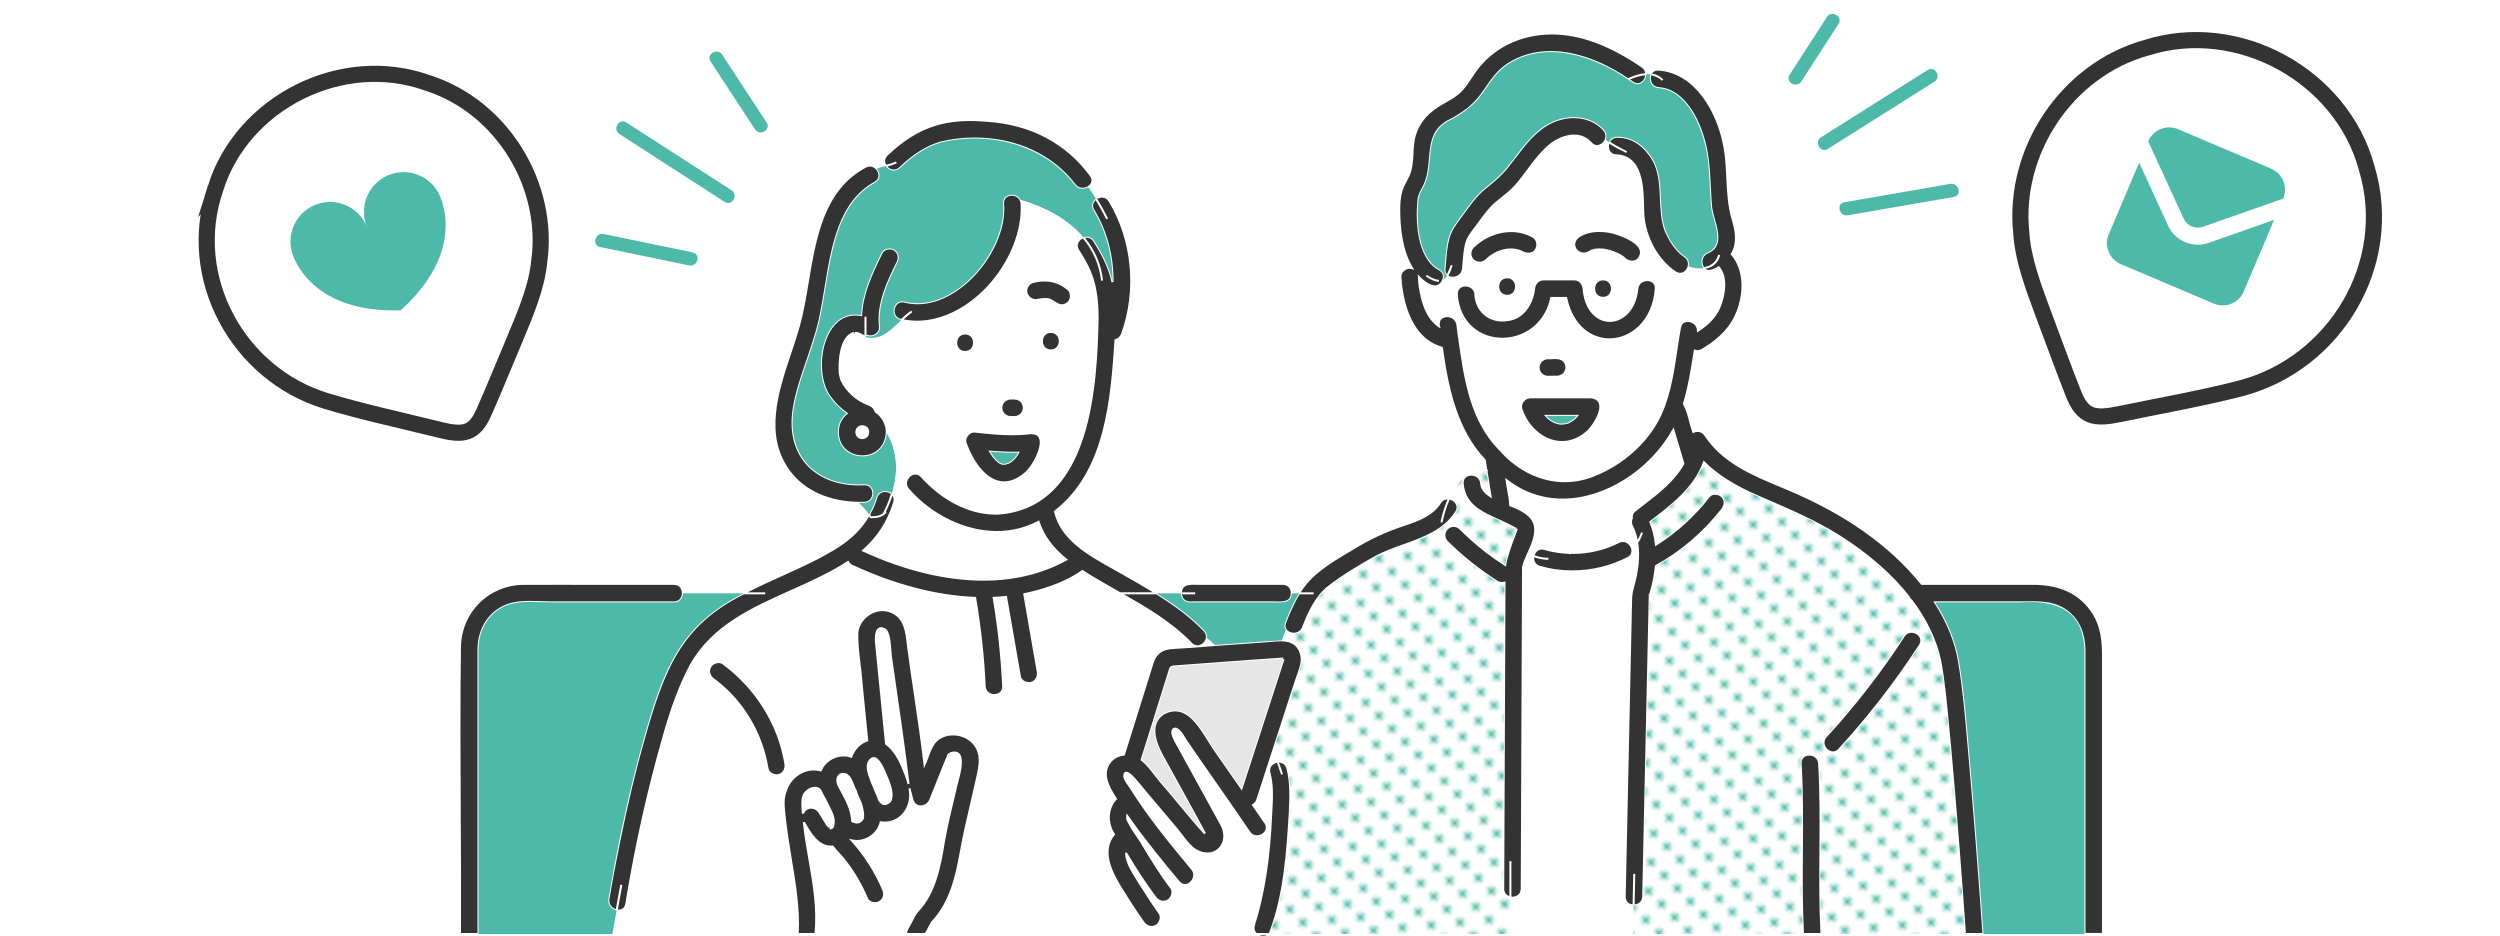 <?xml version="1.0" encoding="UTF-8"?><svg id="e" xmlns="http://www.w3.org/2000/svg" width="620" height="232.059" xmlns:xlink="http://www.w3.org/1999/xlink" viewBox="0 0 620 232.059"><defs><clipPath id="b"><rect width="620" height="232" fill="none"/></clipPath><pattern id="c" x="0" y="0" width="4.978" height="5.185" patternTransform="translate(1016.359 746.179) rotate(-135) scale(.918)" patternUnits="userSpaceOnUse" viewBox="0 0 4.978 5.185"><rect width="4.978" height="5.185" fill="none"/><rect x="0" y="-0" width="4.978" height="5.185" fill="#fff"/><circle cx="2.489" cy="2.592" r="1.058" fill="#4dbaa9"/></pattern><symbol id="a" viewBox="0 0 620 232.059"><g clip-path="url(#b)"><path d="M205.934,205.345c.008.005.018.01.027.015.092-.004.215-.007.315-.007.013-.005.028-.008.042-.012.031-.016.051-.027.073-.039.007-.007.01-.011.018-.019.052-.103.139-.268.193-.34.054-.17.099-.341.134-.516-.004-.437.065-.879-.005-1.318-.093-.509-.256-1.001-.449-1.479-.711-1.517-1.444-3.054-2.288-4.515-.091-.148-.144-.316-.215-.473-.003-.008-.008-.016-.01-.023-.022-.051-.045-.103-.066-.154-.871-2.184-4.11-.692-4.516,1.121-.05.213-.13.421-.161.639-.089,1.173-.016,2.353.085,3.524.689-1.829,3.095-1.908,4.089-.328.677,1.056,1.263,2.17,1.985,3.196.175.215.37.413.572.601.111.024.182.101.178.127Z" fill="#fff"/><path d="M205.916,205.35c.005.001.011.003.017.004.003-.001.001-.006.002-.009-0,0-0-0-0-0-.01-.006-.089-.062-.152-.102.041.045.115.103.134.107Z" fill="#4dbaa9"/><path d="M205.714,205.204c.01 0.0.042.023.068.039-.009-.008-.017-.017-.026-.026-.015-.003-.027-.014-.043-.014Z" fill="#4dbaa9"/><path d="M214.02,202.816c-.004-.015-.065.162-.106.273.068-.104.122-.206.106-.273Z" fill="#4dbaa9"/><path d="M213.752,203.34c.038-.042.104-.113.101-.121-.008-.016-.053.048-.101.121Z" fill="#4dbaa9"/><path d="M213.289,203.784c-.002-.005-.043.012-.094.035.047-.017.094-.034.094-.035Z" fill="#4dbaa9"/><path d="M199.041,198.083c.005-.036.004-.033,0,0h0Z" fill="#4dbaa9"/><path d="M212.389,203.999c.017-.011-.087-.022-.192-.03.072.022.165.049.192.03Z" fill="#4dbaa9"/><path d="M212.798,203.955c.079-.002.131-.005.129-.011-.002-.008-.06-.001-.129.011Z" fill="#4dbaa9"/><path d="M397.793,61.924c-.222-.04-.143-.005-.039.012.037.006.076.01.11.002-.024-.004-.047-.01-.071-.014Z" fill="#4dbaa9"/><path d="M206.224,205.397c.001-.003.029-.018.046-.028-.025.011-.045.021-.046.028Z" fill="#4dbaa9"/><path d="M406.041,71.733c-.061.385-.022.173,0,0h0Z" fill="#4dbaa9"/><path d="M402.586,63.808c.005.009.009.011.014.019.005.004.011.007.016.011-.008-.011-.024-.02-.03-.031Z" fill="#4dbaa9"/><path d="M400.553,62.687c.031.019.064.036.099.053-.006-.009-.039-.026-.099-.053Z" fill="#4dbaa9"/><path d="M400.469,62.643c.011.009.02.012.031.021.025.01.035.016.054.024-.026-.016-.062-.026-.084-.045Z" fill="#4dbaa9"/><path d="M388.028,104.996c-.048.007-.141.018-.303.039.077.017.191-.007.303-.039Z" fill="#4dbaa9"/><path d="M402.669,63.875c-.017-.012-.035-.024-.052-.036.041.056.098.11.163.163.01-.014-.011-.057-.111-.127Z" fill="#4dbaa9"/><path d="M245.614,112.072c.235.379.451.705.718,1.074.382.5.839.981,1.318,1.394.179.111.332.222.524.32.042.002.385.143.477.166.253.001.458-.031.598-.021.272-.075.551-.131.815-.235.264-.155.505-.28.764-.459.391-.334.724-.665,1.053-1.068.241-.327.438-.625.617-.982-2.317.07-4.621-.053-6.919-.251.012.02.022.041.034.061Z" fill="#4dbaa9"/><path d="M391.057,103.136h-7.601c.306.343.619.656,1.007.92.287.188.57.374.875.536.059.03.118.057.177.085.382.153.791.229,1.181.354.457.062.92-.009,1.345-.039.308-.12.911-.137,1.16-.364-.331.143-.385.164-.161.063.435-.201.84-.457,1.227-.737-.555.38-.011-.004.104-.108.245-.222.461-.467.685-.709Z" fill="#4dbaa9"/><path d="M206.117,205.403c.001 0.0.001 0.0.002.001.013-.003.057-.017.113-.036-.069.016-.118.033-.115.036Z" fill="#4dbaa9"/><path d="M223.784,182.509c-.913-6.578-1.939-13.14-2.845-19.719-.196-1.418-.151-6.006-1.54-6.741-2.272-1.202-2.282,2.059-2.157,3.292.851,8.371,1.667,16.747,2.499,25.12,3.097,2.419,4.458,6.281,5.569,9.962-.643-3.933-.876-7.971-1.526-11.914Z" fill="#fff"/><path d="M318.353,163.318c-9.09.576-18.206,1.327-27.3,1.971-.866.099-.835.505-1.082,1.294-2.277,7.278-4.555,14.556-6.832,21.834,1.766,1.366,3.094,3.472,4.517,5.169,3.782,4.328,7.323,8.895,11.17,13.152-3.422-6.466-7.067-12.833-10.555-19.27-1.772-3.227-3.567-8.062.383-10.562,6.411-3.276,9.839,5.258,12.825,9.39,2.133,3.073,4.281,6.134,6.42,9.203,3.469-10.68,6.938-21.362,10.407-32.042-.014.037-.182-.141.047-.14Z" fill="#e6e6e6"/><path d="M216.072,188.226c-1.858,1.484-.302,4.402.264,6.091.325.461.427,1.026.643,1.538.394.87.843,1.728,1.083,2.657.7.808,1.048,1.172,2.046.706.588-.272.831-.664.944-1.316.342-1.969-.754-4.253-1.491-6.03-.399-.962-1.979-4.848-3.49-3.646Z" fill="#fff"/><path d="M376.152,131.186c.001-.122-.066-.121,0,0h0Z" fill="#4dbaa9"/><path d="M225.308,229.821c.822-1.305,1.325-2.883,2.375-4.013,4.281-4.571,5.408-11.027,6.386-16.994.846-4.843,2.062-9.564,3.193-14.343.392-1.656,2.789-8.964-1.419-7.697-.249.075-.519.302-.624.39-1.567,3.7-2.995,7.468-4.511,11.191-.794,1.984-3.781,2.362-4.427,0-.273-.999-.535-1.964-.761-2.933,1.099,4.57-2.199,9.239-7.111,8.509-.673,3.105-4.077,5.232-7.169,4.486,3.227,3.584,5.872,7.687,7.753,12.129.503,1.188.331,2.396-.824,3.141-.95.612-2.671.287-3.141-.824-1.372-3.246-3.14-6.323-5.28-9.125-.977-1.349-2.255-2.474-3.249-3.796-3.633.292-5.574-3.302-7.147-6.013.941,9.2,3.887,18.42,2.862,27.704h22.519c-.055-.661.252-1.259.575-1.812Z" fill="#fff"/><path d="M516.949,161.591c-.147-10.199-6.828-12.85-15.934-12.202-7.033-0-14.066-0-21.099-0,2.893,4.485,5.036,9.378,5.914,14.562,1.369,8.087,1.955,16.343,2.68,24.506,1.278,14.379,2.379,28.776,3.392,43.177h25.047v-70.042Z" fill="#4dbaa9"/><path d="M404.694,135.816c.344.923.137,2.001-1.004,2.587-6.65,3.419-14.667,4.259-21.862,2.168-1.363-.396-1.783-1.623-1.544-2.7-.442-.167-.879-.362-1.312-.577-.469,1.064-.915,2.065-1.167,2.923-.16.546-.099.291-.094,1.026-.057,12.854-.106,25.707-.158,38.561-.054,13.535-.1,27.07-.167,40.606-.008,1.699-1.526,2.416-2.814,2.163v9.059h30.396l.155-7.075c-1.131-.02-2.232-.755-2.201-2.213.085-3.951.171-7.902.256-11.852.444-20.593.889-41.186,1.333-61.779.024-1.116.163-1.997.477-3.087.997-3.464,1.63-7.432,1.021-11.102-.383.522-.83.936-1.315,1.291Z" fill="#fff"/><path d="M414.36,119.162c1.215-1.27,2.29-2.671,3.116-4.186-.83-2.789-1.661-5.578-2.491-8.367-7.86,14.133-27.247,23.44-41.355,12.487.259,2.069.826,4.14.895,6.219,6.723,2.514,7.624,5.329,4.446,11.979.434.215.87.41,1.312.577.258-1.165,1.288-2.156,2.765-1.727,5.995,1.742,12.759,1.156,18.324-1.705,1.486-.764,2.872.174,3.321,1.377.485-.355.932-.769,1.315-1.291-.23-1.389-.623-2.738-1.263-3.997-.368-.725-.326-1.421-.056-2.002-.07-.674.11-1.367.645-1.787,3.087-2.42,6.305-4.733,9.025-7.578Z" fill="#fff"/><path d="M362.107,131.092c2.03,2.025,4.18,3.927,6.441,5.69,1.53,1.173,3.116,2.277,4.741,3.314.508-2.922,1.791-6.006,2.833-8.782-4.979-3.241-12.806-4.113-13.378-11.39-.224-2.952,4.369-2.928,4.591 0.0.104,1.379,1.1,2.391,2.314,3.165-.341-2.114-.682-4.228-1.023-6.342-4.252-.648-7.34,2.688-9.257,6.885,1.473.211,2.771,1.737,1.742,3.354-4.411,6.928-13.55,7.52-20.22,11.252-3.856,2.157-7.867,4.55-11.363,7.26-3.16,2.45-4.981,6.494-6.387,10.118-.781,2.013-3.393,1.888-4.285.581-.343.87-.653,1.741-.946,2.612,1.988.058,3.786.66,4.646,3.074.821,2.305-.464,4.769-1.172,6.948-1.835,5.649-3.67,11.298-5.505,16.948.253,1.042.593,2.057.968,3.121,1.007-.12,2.065.343,2.409,1.603.959,3.512.782,7.359.612,10.958-.616,10.12-1.293,20.682-4.995,30.173h59.696v-9.059c-.954-.188-1.784-.905-1.777-2.163.113-25.305.201-50.61.311-75.914-.603.173-1.271.123-1.796-.21-4.49-2.852-8.681-6.192-12.448-9.947-2.044-2.207,1.027-5.316,3.247-3.247Z" fill="url(#c)"/><path d="M299.288,158.213c-.263,1.637-2.373,2.927-3.865,1.38-5.07-5.255-11.345-8.88-17.637-12.451h-4.422,4.422c-3.157-1.796-6.288-3.554-9.361-5.509-4.311,3.056-9.47,4.669-14.402,5.739,1.11,6.385,2.22,12.77,3.331,19.155.213,1.226-.312,2.469-1.603,2.824-1.113.306-2.611-.381-2.824-1.603-1.142-6.568-2.284-13.136-3.426-19.705-1.018.105-2.04.181-3.065.226,1.215,7.248,2.016,14.56,2.346,21.902.133,2.959-4.459,2.943-4.591,0-.317-7.343-1.138-14.645-2.362-21.889-10.515-.394-21.124-3.58-30.519-7.973-.502-.235-.828-.565-1.009-.938-12.908,8.486-30.883,11.1-38.974,25.552-3.838,7.117-6.09,15.145-8.189,22.911-3.229,11.944-5.82,24.121-7.815,36.334-.225,1.379-1.335,1.818-2.392,1.6l-1.066,5.864h45.956c.393-5.913-.743-12.78-1.749-18.811-.525-3.278-1.069-6.56-1.431-9.861-.219-2.221-.685-4.883.31-6.982,1.09-3.575,4.91-5.934,8.59-4.911,1.16-2.899,4.654-4.441,7.567-3.389.663-1.835,2.096-3.443,3.959-4.038-.464-4.663-.928-9.326-1.392-13.989-.261-4.301-1.219-8.636-1.052-12.925.643-4.197,5.503-6.932,9.312-4.507,2.929,1.865,2.94,5.696,3.35,8.767,1.252,9.422,2.917,19.131,3.99,28.659.875-1.887,1.292-4.069,2.645-5.688,2.798-2.997,8.283-2.161,10.236,1.39,1.473,2.601.596,5.573-0,8.292-1.287,5.861-2.812,11.62-3.86,17.536-1.125,6.295-2.592,12.771-7.153,17.532-.53.976-1.064,1.95-1.595,2.926h57.912l-.09-1.807.09,1.807h24.058c-.53-.498-.816-1.242-.557-2.158,2.796-8.895,3.886-18.181,4.289-27.463.174-3.356.476-7.009-.42-10.29-.435-1.594.75-2.672,2.018-2.824-.375-1.064-.715-2.079-.968-3.121-1.362,4.193-2.724,8.385-4.085,12.578-.204.626-.587,1.043-1.044,1.295,1.009,1.466,2.03,2.923,3.023,4.399,1.656,2.46-2.323,4.756-3.965,2.317-5.127-7.621-10.508-15.066-15.671-22.663-.364-.536-1.841-3.437-2.94-2.952-1.283.567.43,3.293.845,4.051,3.561,6.542,7.214,13.037,10.768,19.581,2.647,4.766-1.562,9.26-6.346,6.396-1.841-1.203-3.139-3.365-4.532-5.039-3.111-3.741-6.313-7.406-9.399-11.167-.456-.557-3.487-4.491-3.714-2.257-.096.945,1.089,2.239,1.557,3.012,4.461,7.151,9.846,13.677,15.22,20.152,1.89,2.249-1.343,5.512-3.246,3.246-4.441-5.308-8.811-10.695-12.791-16.361-.033.212-.028.48-.006.715.025.053.079.275.135.392.885,1.836,2.107,3.493,3.234,5.185,2.367,3.934,4.72,7.876,7.521,11.532.726,1.013.17,2.56-.824,3.141-1.141.667-2.419.183-3.141-.824-2.619-3.52-5.015-7.205-7.237-10.984.119,2.658,1.974,5.161,3.339,7.415,1.584,2.551,3.208,5.063,4.955,7.507.725,1.014.172,2.559-.824,3.141-1.14.667-2.421.184-3.141-.824-3.362-5.494-12.523-15.612-7.31-21.851-1.78-2.65-1.796-6.418.486-8.769-1.771-2.772-3.932-6.416-1.247-9.429.867-.96,2.022-1.443,3.225-1.567,2.221-7.098,4.442-14.196,6.663-21.294.356-1.139.624-2.359,1.372-3.305,1.255-1.587,2.904-1.795,4.768-1.885,3.249-.157,6.499-.469,9.744-.704-.608-.622-1.271-1.203-1.987-1.747ZM193.167,192.2c-1.104.303-2.624-.379-2.824-1.603-1.43-8.746-6.181-16.854-13.37-22.107-1.004-.734-1.504-1.978-.824-3.141.581-.993,2.139-1.556,3.141-.824,8.126,5.938,13.849,14.877,15.48,24.851.201,1.228-.303,2.466-1.603,2.824Z" fill="#fff"/><path d="M318.716,154.395c.961-2.475,2.04-4.974,3.449-7.253h-1.805c-.081,2.828-3.019,2.194-5.073,2.246h-20.215c-1.458,0-2.193-1.115-2.214-2.246h-6.035c4.259,2.647,8.331,5.561,11.847,9.205.563.583.718,1.249.618,1.866.716.544,1.379,1.125,1.987,1.747,5.552-.346,11.081-.906,16.637-1.152.293-.871.603-1.741.946-2.612-.318-.466-.423-1.078-.142-1.802Z" fill="#4dbaa9"/><path d="M426.237,66.277c-1.103.703-2.91,1.535-3.757.237-1.184.157-2.481-.012-3.703-.446-.344,1.365-1.78,2.449-3.286,1.458-4.695-3.092-7.601-8.974-7.956-14.468-.202-5.088.403-14.093-6.559-14.54-1.947.08-2.598-1.875-1.983-3.26-.266-.177-.532-.365-.799-.559-.599,1.366-2.379,2.204-3.637.777-2.722-3.086-7.214-1.874-10.04.405-3.498,2.82-5.705,6.889-8.66,10.213-1.498,1.685-3.277,2.857-4.956,4.32-1.723,1.501-3.033,3.394-4.37,5.228-1.147,1.572-2.439,2.939-2.94,4.861-.525,2.015-.549,4.123-.768,6.183-.226,2.13-2.738,2.707-3.953,1.719-.273.413-.573.727-.911.935-1.324,3.223-4.374,1.157-6.075-.647.043.791.097,1.514.196,2.312.268,1.894.695,3.754,1.426,5.53.409.923.897,1.819,1.503,2.627.437.539.869.991,1.413,1.442.192.14.301.224.462.32-.778-3.127,4.109-3.456,4.548-.342.125.997.255,1.997.387,2.997.107.32.154.655.133.973,1.388,9.471,2.878,19.561,9.811,26.754.211.153.389.337.529.547,6.014,6.734,14.991,9.53,23.44,5.871,6.203-2.514,11.946-7.314,15.203-13.192,3.834-6.92,4.311-15.637,5.696-23.282.498-2.748,4.472-1.79,4.464.763,2.232-1.411,4.318-3.36,5.335-5.824,1.171-2.865,2.033-7.314-.195-9.911ZM391.549,58.626c4.633-2.708,10.954-1.091,14.766,2.364,2.118,2.473-1.255,5.421-3.535,3.012-.013.018-.087-.025-.179-.174-.612-.435-1.252-.796-1.948-1.087.011.017-.057-.005-.153-.077-.849-.332-1.734-.574-2.633-.725-.032.007-.077.004-.112-.003-.665-.114-1.605-.088-2.155-.009-.364.072-.642.156-1.01.261-2.766,2.22-5.937-1.398-3.041-3.563ZM397.556,73.874c-2.959,0-2.954-4.591,0-4.591,2.959,0,2.954,4.591,0,4.591ZM365.326,61.253c3.895-3.773,9.908-5.282,14.814-2.572,1.123.62,1.393,2.063.824,3.141-.764,1.419-2.563,1.309-3.743.521-.501-.201-1.026-.337-1.557-.431-.672-.053-1.329-.079-2.002.01-.718.123-1.402.315-2.083.576-.782.327-1.473.781-2.168,1.255q-.001 0-.001.001c-.291.235-.569.485-.837.746-.922.893-2.318.852-3.246,0-.904-.83-.864-2.41,0-3.247ZM373.77,73.364c-2.959,0-2.954-4.591,0-4.591,2.959,0,2.954,4.591,0,4.591ZM396.851,101.451c-3.023,11.125-16.028,10.56-19.549-0-.132-.347-.13-.709-.049-1.057.002-.012.007-.023.009-.035.026-.103.054-.204.095-.303.144-.37.386-.699.693-.951.047-.04.093-.079.142-.115.044-.031.089-.059.135-.088.353-.241.769-.337,1.189-.356h15.121c1.517,0,2.577,1.465,2.214,2.906ZM381.57,91.148c-.012-.316.054-.611.198-.884.092-.285.251-.531.475-.739.208-.224.454-.382.739-.475.274-.144.568-.21.884-.198,1.318.069,2.89-.404,3.933.637.285.286.481.624.591,1.013l.082.61c.012.316-.054.611-.198.884-.093.285-.251.531-.475.739-.208.224-.454.382-.739.475-.274.144-.568.21-.884.198-1.318-.069-2.89.404-3.933-.637-.285-.286-.481-.624-.59-1.013-.027-.203-.055-.407-.082-.61ZM399.396,84.152c-6.065.041-9.944-4.789-10.983-10.264h-3.703c-2.85,13.672-22.42,13.616-23.432-.885-.022-3.233,4.911-2.761,4.623.409.422,4.037,3.789,6.574,7.79,5.996,3.991-.347,6.306-4.017,6.76-7.716.058-1.274.957-2.398,2.306-2.395h7.683c1.627-.03,2.427,1.581,2.348,2.991,1.423,10.291,12.208,9.378,13.259-.601.22-2.944,4.848-2.989,4.594-.028-.533,6.184-4.436,12.449-11.244,12.494Z" fill="#fff"/><path d="M358.87,68.405c-.446-.363-.722-.931-.639-1.719.262-2.465.311-4.992.932-7.404.652-2.533,2.235-4.355,3.74-6.422,1.558-2.141,3.117-4.358,5.176-6.054,2.059-1.696,3.964-3.195,5.657-5.293,3.32-4.114,6.174-8.926,11.151-11.254,4.211-1.969,9.696-1.678,12.916,1.971.696.79.724,1.71.391,2.469.266.195.532.382.799.559.32-.721.976-1.29,1.983-1.331,3.263-.134,6.08,1.652,7.992,4.193,4.446,5.595,1.801,12.974,4.133,19.164.993,2.28,2.586,4.881,4.707,6.278.963.634,1.19,1.628.968,2.507,1.222.433,2.519.602,3.703.446-.849-1.104-.722-3.185,1.006-3.899,4.694-1.94,1.194-7.849.872-11.299-.43-4.618-.295-9.359-1.168-13.926-1.127-5.899-4.745-15.027-11.849-15.531-1.902-.135-2.569-2.107-2.006-3.425-.351-.041-.707-.053-1.065-.036.014,1.637-1.625,3.249-3.344,2.078-.39-.265-.783-.527-1.18-.787-.118.056-.236.112-.349.168.113-.056.231-.112.349-.168-8.535-5.819-20.414-9.847-29.824-3.714-2.836,1.851-4.418,4.597-6.345,7.282-2.049,2.856-4.457,4.605-7.488,6.308-7.463,3.342-4.114,10.365-6.808,16.291-.516,1.062-1.152,2.025-1.434,3.186-.681,5.363-.289,14.851,5.093,17.766,1.109.582,1.326,1.625,1.017,2.533.338-.208.638-.522.911-.935Z" fill="#4dbaa9"/><path d="M219.916,107.373c-.557,8.307-12.827,7.426-12.082-.903.099-1.559.934-2.987,2.105-3.943-1.538-1.079-2.903-2.397-4.034-3.965-4.739-6.048-2.182-22.154,7.656-20.423.254-5.428,2.7-10.594,5.068-15.415.549-1.117,2.13-1.415,3.141-.824,1.124.657,1.37,2.029.824,3.141-2.469,5.026-5.007,10.347-4.356,16.093.151,1.54-1.76,2.727-3.095,2.144-.165.035-.332.047-.499.048v.3c3.905.976,6.316-1.783,8.948-4.275-3.171-.421-2.262-5.362.841-4.521,12.241,3.016,25.341-12.719,24.331-24.334-.162-2.615,3.408-2.896,4.361-.895,5.9,1.697,11.65,4.694,15.519,9.25.931-.334,2.048-.151,2.724.917,1.996,3.163,3.772,6.492,4.543,10.185.052-6.235-1.501-12.504-4.724-17.79-.711-1.167-.247-2.279.606-2.899-.613-.983-1.254-1.924-1.928-2.838-.995.584-2.443.582-3.332-.583-7.637-10.067-21.456-13.424-33.387-10.456-3.83,1.179-7.08,3.517-9.94,6.271-1.231,1.185-2.83.599-3.554-.501-.732.202-1.493.413-2.232.677.907.99,1.064,2.667-.456,3.476-12.496,6.975-10.819,26.227-14.888,38.397-1.71,5.823-4.306,11.67-5.237,17.685-1.887,11.834,5.828,19.345,17.523,18.708,2.96-.091,2.948,4.501-0,4.592-.455.014-.91.017-1.366.011.901.911,1.827,1.797,2.531,2.905.724-1.295,1.336-2.689,1.805-4.228.579-1.9,2.771-1.968,3.882-.948,1.539-5.07,1.506-10.41-1.3-15.058Z" fill="#4dbaa9"/><path d="M268.644,58.851c-3.869-4.556-9.62-7.554-15.519-9.25,2.247,14.551-14.37,33.381-29.534,29.75-2.632,2.492-5.043,5.251-8.948,4.275v-.3c-.56.033-1.049-.278-1.516-.555-.277-.046-.54-.188-.826-.199-.19.005-.599.026-.53 0-3.345.876-3.76,7.196-3.491,10.044.064.444.23,1.118.367,1.565,1.322,2.887,3.913,5.13,6.894,6.182.811.29,1.424.925,1.615,1.708,1.728,1.184,2.872,3.18,2.76,5.304,2.807,4.648,2.839,9.988,1.3,15.058.539.495.827,1.243.545,2.169-1.485,4.871-4.061,8.756-7.697,11.944,15.502,7.15,34.746,10.818,50.357,2.236-3.08-2.494-5.621-5.47-6.862-9.39-10.964,5.854-24.488.971-32.258-7.972-1.985-2.183,1.254-5.437,3.246-3.246,4.92,5.411,11.66,9.475,19.182,9.199,22.403-1.833,24.026-31.036,24.484-48.364-.016-3.314-.26-6.648-1.247-9.829-.793-2.554-2.141-4.844-3.564-7.092-.906-1.431.002-2.791,1.241-3.235ZM248.523,100.251c.092-.285.251-.531.475-.739.208-.224.454-.382.739-.475.274-.144.568-.21.884-.198.728.011,1.503-.095,2.151.313.155.12.31.239.465.359.285.286.481.624.59,1.013.027.204.055.407.082.61.012.316-.054.611-.198.884-.093.285-.251.531-.475.739-.208.224-.454.382-.739.475-.274.144-.568.21-.885.198-.728-.011-1.503.095-2.151-.313-.155-.12-.31-.239-.465-.359-.285-.286-.481-.624-.59-1.013-.027-.203-.055-.407-.082-.61-.012-.316.054-.611.198-.884ZM239.351,82.703c2.959,0,2.954,4.591,0,4.591-2.959,0-2.954-4.591,0-4.591ZM258.108,110.256c-.899,4.872-4.971,10.158-10.435,9.226-4.267-.984-6.479-5.513-8.055-9.218-.011-.025-.021-.05-.031-.076-.28-.547-.281-1.184-.023-1.713.009-.022.022-.043.033-.065.042-.084.082-.168.134-.248.379-.634,1.037-1.122,1.742-1.134.249-.03.488-.007.718.052,4.169.468,8.395.847,12.582.442,1.867-.59,3.774.673,3.335,2.734ZM260.608,86.908c-2.959,0-2.954-4.591,0-4.591,2.959,0,2.954,4.591,0,4.591ZM265.296,74.562c-.577,1.061-2.117,1.475-3.141.824-.562-.389-1.146-.75-1.764-1.043-.208-.072-.419-.131-.635-.177-.46-.034-.92-.018-1.379.033-1.494.401-3.268.298-3.785-1.441-.356-1.153.422-2.548,1.603-2.824,2.861-.744,5.93-.42,8.278,1.487,1.059.657,1.473,2.057.824,3.141Z" fill="#fff"/><path d="M486.171,216.075c-1.145-14.755-2.272-29.516-3.885-44.229-.52-8.303-2.98-16.221-8.186-22.848-.361-.255-.616-.614-.764-1.019-4.762-6.031-10.971-11.086-17.174-14.984-6.343-3.985-13.123-6.81-19.974-9.765-5.034-2.171-9.797-4.788-13.609-8.567-2.264,6.416-8.053,10.784-13.303,14.785.748,1.8,1.193,3.69,1.395,5.617,5.053-3.171,9.422-7.142,13.153-11.949.765-.985,2.455-.792,3.247,0,.954.954.76,2.268,0,3.247-4.452,5.692-10.045,10.565-16.405,14.01-.255,2.541-.769,5.018-1.538,7.421-.548,24.845-1.075,49.701-1.614,74.551-.032,1.498-1.228,2.233-2.39,2.213l-.155,7.075h42.171c-.748-14.095.254-28.188-.585-42.284-.176-2.956,4.416-2.936,4.591,0,.839,14.095-.162,28.188.585,42.284h35.581c-.367-5.187-.746-10.373-1.14-15.558ZM476.113,160.052c-5.934,9.149-12.634,17.796-20.012,25.826-2.004,2.181-5.243-1.074-3.247-3.247,7.12-7.749,13.567-16.068,19.294-24.896,1.604-2.473,5.577-.169,3.965,2.317Z" fill="url(#c)"/><path d="M150.896,222.947c2.272-13.305,5.043-26.548,8.706-39.543,4.642-16.409,8.568-28.208,24.839-36.262h-15.084c-.022,1.131-.758,2.246-2.213,2.246h-30.493c-3.173,0-6.926-.463-10.025.416-5.146,1.46-7.957,6.169-7.957,11.305v70.524h33.197l1.066-5.864c-1.175-.242-2.284-1.299-2.036-2.821Z" fill="#4dbaa9"/><path d="M409.125,147.64c.005.049-.002.102.002.151.145-.448-.039-.481-.002-.151Z" fill="#4dbaa9"/><path d="M214.048,202.554c.016-.072.021-.149.041-.221-.021.075-.026.109-.039.162-.001.019-.001.039-.002.058Z" fill="#4dbaa9"/><path d="M213.458,203.637c.048-.033.096-.066.145-.095-.047.027-.08.048-.116.07-.009.01-.019.017-.029.025Z" fill="#4dbaa9"/><path d="M214.06,202.197c-.002-.262-.018-.425-.054-.714-.123-.847-.293-1.683-.607-2.481-.431-.972-.921-1.931-1.199-2.96-.805-1.252-1.12-3.992-2.987-4.129-1.614-.054-1.824,1.665-1.299,2.808,1.483,2.817,3.306,5.669,3.434,8.932.097.053.196.104.293.157.163.059.331.102.5.144.14.002.393.005.577.003.123-.025.244-.061.364-.099.061-.03.122-.061.181-.095-.008-.002.05-.047.223-.151.076-.071.148-.145.218-.221.053-.076.118-.164.184-.259.037-.138.091-.282.12-.424.002-.036.017-.108.041-.211.005-.099.011-.199.01-.299Z" fill="#fff"/><path d="M213.264,203.762c.01.003.109-.053.194-.126-.064.043-.126.088-.194.126Z" fill="#4dbaa9"/><path d="M214.046,202.606c.001-.017.001-.035.002-.052-.011.051-.026.101-.039.152-.006.092.034.018.037-.1Z" fill="#4dbaa9"/><path d="M185.851,29.951l1.39,2.122c1.176,1.795,4.075.119,2.89-1.689-3.209-4.898-6.418-9.797-9.628-14.695-.464-.707-.927-1.415-1.391-2.122-1.176-1.795-4.075-.119-2.89,1.689,3.209,4.898,6.418,9.797,9.628,14.695Z" fill="#4dbaa9"/><path d="M153.627,33.254c8.699,5.606,17.397,11.212,26.096,16.817,1.816,1.17,3.496-1.726,1.689-2.89-8.699-5.606-17.397-11.212-26.096-16.817-1.816-1.17-3.496,1.726-1.689,2.89Z" fill="#4dbaa9"/><path d="M148.808,61.258c7.364,1.522,14.727,3.044,22.091,4.567,2.102.435,3.001-2.791.89-3.228-7.364-1.522-14.727-3.044-22.091-4.567-2.102-.435-3.001,2.791-.89,3.228Z" fill="#4dbaa9"/><path d="M446.712,20.224c3.083-4.771,6.166-9.542,9.249-14.312,1.173-1.815-1.724-3.494-2.89-1.689-3.083,4.771-6.166,9.542-9.249,14.312-1.173,1.814,1.724,3.494,2.89,1.689Z" fill="#4dbaa9"/><path d="M451.621,34.045c-1.817,1.147-.139,4.045,1.689,2.89,8.812-5.564,17.624-11.127,26.436-16.691,1.817-1.147.139-4.045-1.689-2.89-8.812,5.564-17.624,11.127-26.436,16.691Z" fill="#4dbaa9"/><path d="M457.383,50.168c-2.118.368-1.22,3.594.89,3.228,8.764-1.522,17.528-3.044,26.293-4.567,2.118-.368,1.22-3.594-.89-3.228-8.764,1.522-17.529,3.044-26.293,4.567Z" fill="#4dbaa9"/><path d="M517.199,231.383v-69.792c0-4.587-1.533-8.043-4.556-10.272-2.757-2.033-5.965-2.203-8.756-2.203-.478,0-.957.006-1.437.011-.479.006-.958.011-1.436.011h-21.557l.249.385c3.084,4.782,5.062,9.649,5.877,14.468,1.154,6.814,1.759,13.85,2.344,20.655.11,1.279.22,2.556.333,3.831,1.137,12.795,2.241,26.831,3.373,42.905h-4.09c-.913-12.783-2.153-29.541-3.672-46.235-.205-1.955-.384-3.906-.563-5.855-.468-5.105-.953-10.385-1.913-15.524-1.098-5.081-3.485-10.099-7.096-14.921-.36-.269-.593-.581-.729-.955-4.354-5.534-10.314-10.735-17.276-15.11-5.919-3.719-12.071-6.366-18.584-9.169l-1.425-.614c-5.969-2.575-10.269-5.281-13.532-8.515l-.28-.278-.131.372c-2.219,6.288-7.988,10.684-13.079,14.564l-.292.223.074.178c.706,1.7,1.169,3.566,1.377,5.547l.042.399.34-.213c5.041-3.164,9.489-7.204,13.218-12.007.286-.369.753-.571,1.316-.571.593,0,1.189.228,1.556.595.932.932.572,2.154-.021,2.917-4.528,5.788-10.174,10.61-16.327,13.944l-.116.063-.013.132c-.232,2.317-.688,4.608-1.356,6.821h-.014l-.086.09c-.076.085-.104.223-.083.409l.025.01c-.004.013-.009.027-.013.04-.356,15.682-.692,31.297-1.028,46.912l-.598,27.709c-.027,1.258-.96,1.879-1.885,1.959l.166-7.571-.5-.011-.166,7.574c-.482-.059-.918-.263-1.22-.577-.33-.343-.499-.815-.487-1.363l1.589-73.632c.023-1.09.154-1.937.467-3.023,1.202-4.177,1.553-7.914,1.044-11.109.485-.681.875-1.473,1.19-2.418l-.474-.158c-.236.707-.514,1.321-.844,1.863-.259-1.282-.646-2.419-1.175-3.46-.381-.748-.238-1.383-.052-1.783l.029-.063-.007-.069c-.069-.665.131-1.235.551-1.564.722-.575,1.459-1.143,2.199-1.713,3.764-2.901,7.656-5.901,10.006-10.126l.051-.092-2.691-9.037-.289.519c-5.621,10.106-16.8,17.165-27.185,17.165-5.093,0-9.735-1.599-13.798-4.754l-.476-.37.075.598c.099.793.244,1.586.388,2.38.228,1.253.463,2.548.506,3.816l.006.167.157.059c3.308,1.238,5.077,2.517,5.735,4.15.69,1.711.263,3.95-1.427,7.488l-.05.114c-.454,1.029-.883,2.001-1.131,2.847-.12.406-.127.436-.115.683.004.088.01.213.012.416-.044,9.97-.158,38.558-.158,38.558l-.044,11.245c-.037,9.787-.075,19.574-.123,29.361-.007,1.349-1.068,1.964-2.052,1.964-.088,0-.175-.005-.262-.014v-8.799h-.5v8.688c-.665-.231-1.283-.806-1.278-1.836.061-13.646.115-27.293.168-40.939.046-11.659.144-35.309.144-35.309l-.32.092c-.203.058-.41.087-.616.087-.363,0-.701-.093-.978-.269-4.5-2.858-8.673-6.193-12.406-9.913-.6-.648-.759-1.455-.431-2.206.338-.773,1.102-1.293,1.901-1.293.507,0,1.001.212,1.43.612,2.037,2.032,4.212,3.953,6.458,5.704,1.493,1.145,3.095,2.265,4.761,3.327l.316.202.064-.37c.429-2.466,1.403-5.018,2.345-7.486l.546-1.44-.098-.064-.197.195-.004-.24.133 0s-.09-.059-.135-.087l-.003-.174-.245.004-0.0.015c-1.293-.791-2.759-1.451-4.182-2.091-4.267-1.92-8.298-3.734-8.703-8.87-.042-.55.103-1.021.418-1.361.339-.365.869-.575,1.454-.575.997,0,2.118.618,2.22,1.974.097,1.278.891,2.376,2.429,3.357l.47.3-1.065-6.602.091-.456c-.057-.011-.113-.018-.169-.023l-.407-2.526-.053-.056c-6.94-7.306-9.171-17.645-10.549-27.729l-.022-.164-.159-.044c-8.669-2.381-9.929-13.852-10.109-17.311-.026-.484.163-.963.53-1.351.405-.427.974-.682,1.523-.682.176,0,.347.026.51.077l.639.201-.351-.57c-2.611-4.24-3.147-10.106-3.137-14.281.004-1.58.079-3.262.598-4.855.266-.816.65-1.549,1.056-2.325.217-.414.434-.83.633-1.258.802-1.73.902-3.698 1-5.601.076-1.484.154-3.018.567-4.412.992-3.347,3.164-5.801,7.045-7.956,1.761-.978,3.366-1.869,4.681-3.35.823-.927,1.512-1.973,2.178-2.986.348-.529.697-1.058,1.064-1.571,4.134-5.775,10.886-9.131,18.527-9.207l.265-.001c6.899,0,14.171,2.669,22.232,8.159.636.433.85.991.903,1.446-1.271.1-2.694.516-4.237,1.238-3.776-2.556-11.185-6.741-19.208-6.741-3.987,0-7.612,1.044-10.774,3.104-2.392,1.562-3.876,3.704-5.447,5.971-.317.457-.635.917-.964,1.375-2.068,2.883-4.457,4.578-7.407,6.236-4.924,2.201-5.25,5.974-5.596,9.968-.186,2.149-.378,4.371-1.318,6.437-.137.282-.285.562-.433.84-.395.745-.804,1.516-1.016,2.39-.682,5.312-.343,15.054,5.218,18.045.882.463,1.217,1.297.899,2.232-.418,1.017-1.027,1.518-1.856,1.518-1.553,0-3.301-1.727-3.799-2.256l-.469-.498.037.683c.051.923.11,1.62.198,2.329.303,2.142.774,3.97,1.443,5.594.463,1.046.964,1.921,1.534,2.682.478.591.925,1.046,1.453,1.484l.096.071c.15.11.255.186.398.272l.516.307-.145-.582c-.154-.619-.073-1.154.236-1.548.323-.413.895-.66,1.53-.66,1.003,0,2.101.606,2.292,1.961.125.994.254,1.994.387,2.995.108.339.15.642.132.923,1.416,9.702,2.879,19.679,9.881,26.944.221.165.378.327.5.512,4.316,4.841,10.128,7.601,15.969,7.6,2.652-0,5.269-.551,7.778-1.638,6.42-2.602,12.15-7.575,15.323-13.301,2.983-5.385,3.942-11.805,4.869-18.014.277-1.856.539-3.609.854-5.345.237-1.311,1.251-1.452,1.676-1.452.614,0,1.243.264,1.685.707.278.279.61.76.607,1.464l-.001.455.385-.243c1.84-1.163,4.276-3.138,5.432-5.94,1.324-3.24,1.957-7.613-.236-10.169l-.141-.164-.183.116c-.63.401-1.545.879-2.324.879-.328,0-.597-.085-.814-.259,1.896-.39,3.179-1.585,3.634-3.405l-.485-.121c-.426,1.703-1.673,2.794-3.518,3.085-.355-.54-.471-1.29-.293-1.953.126-.471.45-1.103,1.28-1.446,3.679-1.52,2.589-5.402,1.713-8.52-.312-1.11-.606-2.158-.688-3.033-.154-1.657-.237-3.362-.317-5.011-.143-2.949-.292-5.999-.854-8.939-1.329-6.957-5.29-15.252-12.077-15.734-.9-.064-1.382-.558-1.628-.962-.349-.572-.433-1.313-.231-1.939,1.038.159,1.928.605,2.65,1.326l.354-.354c-.764-.764-1.698-1.248-2.78-1.442.231-.349.658-.728,1.427-.728.056,0,.114.002.173.006,8.977.637,14.579,10.131,16.149,19.257.415,2.415.539,4.939.659,7.379.168,3.425.342,6.967,1.321,10.296.816,2.654,1.431,5.732-.183,8.457l-.091.154.117.136c3.43,3.988,2.968,9.829,1.391,13.966-1.426,3.742-4.174,6.72-8.649,9.372-.335.199-.677.299-1.017.299-.21,0-.419-.039-.621-.115l-.287-.109-.119.75c-.673,4.243-1.37,8.63-2.623,12.748l-.032.105.056.095c.745,1.263,1.132,2.761,1.506,4.21.231.895.47,1.819.792,2.688l.095.255.246-.116c.318-.15.662-.229.995-.229.684,0,1.277.333,1.672.938,4.4,6.747,11.809,9.83,18.973,12.812l1.587.663c14.43,6.07,25.271,13.733,33.141,23.427l.075.092h27.706c6.364,0,10.977,2.037,14.103,6.228,2.078,2.786,3.004,6.11,3.004,10.779v69.329h-4.091ZM353.608,68.588c1.349.888,2.383,1.302,3.254,1.304l.001-.5c-.758-.002-1.733-.401-2.98-1.222l-.275.418ZM353.546,68.547l.061.04.275-.418-.336.377Z" fill="#333"/><path d="M406.123,20.626c-.352,0-.707-.12-1.055-.357-.268-.182-.537-.363-.808-.542,1.365-.611,2.623-.967,3.747-1.062-.058.528-.299,1.044-.672,1.419-.346.349-.777.542-1.213.542Z" fill="#333"/><path d="M114.328,231.383c.046-9.799-.007-19.76-.059-29.396-.073-13.657-.149-27.779.058-41.66.146-8.425,6.868-15.137,15.301-15.28,3.054-.008,6.11-.011,9.167-.011,3.66,0,18.303.017,21.963.017,2.127,0,4.257-.001,6.384-.005.562,0,1.043.187,1.39.541.375.383.584.948.573,1.549-.02.996-.634,2.001-1.964,2.001h-30.493c-.795,0-1.626-.029-2.475-.059-.89-.031-1.798-.063-2.703-.063-2.038,0-3.6.174-4.916.547-4.944,1.402-8.138,5.934-8.138,11.545v70.274h-4.09Z" fill="#333"/><path d="M216.068,128.015c-.078-.143-.163-.28-.249-.416.738-1.341,1.312-2.699,1.753-4.146.272-.893.987-1.425,1.912-1.425.522,0,1.05.18,1.443.488-.499,1.609-1.163,3.224-1.975,4.803-.958.661-1.936.694-2.885.696Z" fill="#333"/><path d="M153.439,225.571c-.071,0-.144-.003-.216-.011l1.106-6.082-.492-.09-1.104,6.071c-.979-.307-1.797-1.208-1.591-2.472.668-4.092,1.483-8.458,2.642-14.156,1.993-9.802,3.918-17.859,6.058-25.359,4.878-17.259,8.974-28.305,24.657-36.081h5.278v-.5h-4.328c2.883-1.5,5.866-2.844,8.761-4.148,4.594-2.069,9.344-4.208,13.71-6.987,3.368-2.159,5.864-4.669,7.619-7.663.056.094.107.186.155.282l.069.138h.154c1.041,0,2.22,0,3.375-.823.242-.172.442-.34.628-.526l-.221-.221c.647-1.325,1.191-2.671,1.623-4.015.309.448.381,1.002.2,1.597-1.44,4.725-3.934,8.595-7.623,11.83l-.289.254.35.161c10.271,4.738,20.612,7.242,29.902,7.241,7.671-0,14.628-1.687,20.679-5.013l.326-.179-.289-.234c-3.48-2.817-5.698-5.85-6.781-9.271l-.091-.287-.265.142c-3.131,1.673-6.577,2.522-10.241,2.522-7.797,0-16.116-4-21.711-10.437-.578-.636-.714-1.437-.376-2.201.354-.8,1.141-1.359,1.914-1.359.49,0,.951.223,1.335.645,5.45,5.994,12.071,9.295,18.645,9.294.243,0,.487-.004.732-.013,23.501-1.918,24.327-33.454,24.724-48.609-.013-2.771-.167-6.395-1.258-9.909-.83-2.674-2.289-5.094-3.591-7.152-.331-.522-.413-1.067-.238-1.576.181-.527.621-.976,1.192-1.226,2.548,3.051,4.059,6.574,4.492,10.474l.497-.055c-.437-3.932-1.941-7.489-4.474-10.58.136-.026.273-.039.409-.039.684,0,1.275.338,1.663.952,1.774,2.811,3.698,6.209,4.51,10.103l.495-.049c.055-6.526-1.591-12.724-4.761-17.923-.606-.993-.235-1.87.331-2.394.888,1.443,1.75,3.005,2.63,4.766l.447-.224c-.894-1.789-1.771-3.375-2.675-4.842.36-.213.766-.329,1.163-.329.679,0,1.262.343,1.642.966,5.813,9.536,6.997,22.109,3.089,32.812-.248.679-.759,1.148-1.44,1.322l-.175.045-.012.18c-.981,14.476-2.203,32.492-14.914,42.32l-.127.098.037.157c1.641,6.988,8.331,10.724,14.234,14.021.628.351,1.249.698,1.854,1.043l1.215.692c2.391,1.361,4.855,2.765,7.243,4.226h-8.089l-.836-.476c-2.792-1.587-5.679-3.228-8.456-4.995l-.142-.09-.137.097c-4.727,3.352-10.431,4.857-14.31,5.699l-.235.051,3.372,19.392c.177,1.021-.194,2.202-1.424,2.54-.153.042-.318.063-.49.063-.868,0-1.861-.549-2.021-1.469l-3.466-19.934-.232.024c-1.02.105-2.046.181-3.05.225l-.282.013.047.279c1.233,7.355,2.021,14.714,2.343,21.872.025.554-.136,1.028-.464,1.372-.352.368-.891.58-1.478.58-.993,0-2.089-.618-2.15-1.974-.305-7.061-1.1-14.436-2.365-21.919l-.034-.201-.203-.008c-9.544-.357-20.064-3.106-30.422-7.95-.422-.197-.722-.473-.89-.82l-.125-.256-.238.156c-4.291,2.821-9.238,5.033-14.022,7.172-9.636,4.308-19.599,8.763-25.033,18.467-3.716,6.89-5.917,14.478-8.211,22.967-3.156,11.675-5.788,23.908-7.821,36.359-.213,1.303-1.215,1.444-1.637,1.444Z" fill="#333"/><path d="M296.951,160.039c-.491,0-.957-.214-1.348-.619-4.988-5.169-11.237-8.826-16.871-12.028h8.019c5.074,3.159,8.697,5.976,11.739,9.128.585.607.74,1.384.422,2.131-.347.817-1.154,1.387-1.961,1.387h0Z" fill="#333"/><path d="M250.916,103.185c-.526,0-.953-.047-1.321-.279l-.445-.345c-.229-.233-.406-.537-.502-.883l-.075-.576c-.008-.25.047-.499.171-.734.095-.282.232-.495.423-.672.193-.208.4-.341.646-.421.254-.129.488-.187.735-.187l1.063.001c.368.001.715.096,1.033.28l.438.34c.228.232.405.537.502.883l.075.576c.008.25-.047.499-.171.735-.097.285-.23.492-.424.672-.193.207-.4.34-.646.42-.257.131-.484.187-.733.187l-.771.003Z" fill="#333"/><path d="M213.874,112.928c-1.724,0-3.33-.675-4.408-1.853-1.069-1.169-1.548-2.753-1.385-4.583.091-1.429.825-2.801,2.014-3.772l.256-.209-.27-.19c-1.554-1.09-2.891-2.405-3.975-3.907-2.732-3.489-3.039-10.528-.677-15.378,1.062-2.18,3.085-4.778,6.695-4.778.45,0,.918.042,1.391.126l.28.049.013-.284c.241-5.16,2.427-9.99,5.043-15.316.293-.596.984-.982,1.761-.982.378,0,.734.091,1.029.264,1.075.629,1.179,1.892.725,2.815-2.369,4.822-5.054,10.288-4.379,16.232.044.444-.119.897-.458,1.271-.417.46-1.045.746-1.639.746h-0c-.233-0-.452-.044-.65-.13l-.074-.032-.079.017c-.062.013-.127.023-.197.03v-4.539h-.5v4.534c-.395-.06-.737-.264-1.07-.462l-.04-.024-.115-.049c-.104-.017-.206-.051-.309-.084-.171-.055-.349-.111-.549-.119,0,0-.379.013-.457.013l.157.209-.152.263-.151-.476c-3.708.97-3.901,7.943-3.676,10.309.068.478.241,1.171.377,1.614,1.322,2.891,3.953,5.251,7.05,6.344.741.265,1.286.838,1.456,1.531l.023.093.079.054c1.738,1.19,2.754,3.139,2.652,5.085-.256,3.845-3.093,5.568-5.792,5.568ZM213.667,105.454c-.201.04-.359.077-.513.129l-.124.059c-.075.037-.15.074-.22.119-.14.116-.246.224-.344.338-.067.098-.105.174-.142.25l-.061.126c-.049.145-.09.292-.123.441-.012.172-.011.303-.006.432.04.201.077.359.129.513l.059.124c.037.075.074.151.12.221.116.14.223.245.338.344.095.064.166.1.238.136l.124.06c.162.055.328.095.494.131l.219.009.174-.003c.202-.04.36-.077.513-.129l.124-.059c.075-.037.15-.074.22-.119.14-.116.246-.224.344-.338.064-.094.1-.166.136-.237l.06-.124c.055-.162.095-.328.131-.494.01-.159.01-.276.005-.393-.04-.202-.077-.36-.129-.514l-.059-.123c-.037-.075-.074-.151-.12-.221-.116-.14-.224-.246-.338-.344-.094-.064-.165-.1-.237-.135l-.125-.061c-.162-.055-.327-.095-.494-.131l-.221-.009-.171.003Z" fill="#333"/><path d="M215.038,108.074c.058-.089.099-.186.149-.279.052-.153.09-.309.123-.466.004-.11.004-.22,0-.33-.032-.149-.067-.298-.116-.444-.05-.096-.092-.197-.151-.287-.089-.105-.187-.201-.292-.291-.089-.058-.186-.099-.279-.149-.153-.052-.309-.09-.466-.123-.11-.004-.221-.004-.331-0-.149.032-.298.067-.444.116-.096.05-.197.092-.288.151-.105.089-.201.187-.291.292-.06.093-.104.194-.156.292-.046.137-.085.275-.116.416-.006.122-.005.245-0.0.368.032.149.067.298.116.443.05.096.092.197.151.288.089.105.187.201.291.291.089.058.186.099.279.149.153.052.309.09.466.123.11.004.22.004.33,0,.149-.032.298-.067.444-.116.096-.05.197-.092.288-.151.105-.089.201-.187.291-.291Z" fill="#fff"/><path d="M268.469,46.559c-.693,0-1.31-.309-1.736-.868-5.591-7.368-14.718-11.594-25.04-11.594-2.917,0-5.812.352-8.606,1.047-3.44,1.059-6.725,3.129-10.053,6.333-.396.381-.864.583-1.353.583-.581,0-1.18-.291-1.604-.762.835-.233,1.669-.482,2.329-.812l-.224-.447c-.665.333-1.545.585-2.415.826-.438-.787-.307-1.626.365-2.274,3.842-3.699,7.724-6.118,11.867-7.393,2.592-.798,5.413-1.186,8.622-1.186,1.346,0,2.787.072,4.281.213,10.582.656,19.597,5.431,25.393,13.446.34.446.466.894.379,1.335-.092.469-.434.908-.936,1.203-.383.225-.834.349-1.27.349Z" fill="#333"/><path d="M227.484,79.53c-1.134,0-2.266-.109-3.372-.325.664-.616,1.378-1.234,2.147-1.747l-.277-.416c-.902.601-1.721,1.334-2.475,2.044-1.295-.226-1.696-1.28-1.64-2.133.064-.979.729-1.969,1.876-1.969.198,0,.408.03.622.088,1.041.257,2.112.386,3.191.386,4.863-0,10.104-2.676,14.379-7.341,4.853-5.295,7.564-12.056,7.076-17.643-.034-.546.118-1.019.438-1.36.343-.365.875-.575,1.459-.575.87,0,1.65.459,1.989,1.169.121.254.189.517.207.803.421,6.766-2.792,14.665-8.384,20.615-5.019,5.34-11.301,8.403-17.236,8.403h-.001Z" fill="#333"/><path d="M213.001,124.452c-7.336-.092-13.367-2.783-16.98-7.576-6.642-8.809-2.984-19.72.243-29.347.768-2.292,1.494-4.457,2.088-6.578.944-3.369,1.559-7.034,2.209-10.914,1.894-11.29,3.851-22.963,14.203-28.472.324-.172.654-.26.981-.26.549,0,1.079.248,1.491.697.471.514.699,1.211.594,1.818-.092.537-.433.975-.984,1.268-8.863,4.94-10.649,15.792-12.377,26.286-.731,4.442-1.422,8.638-2.63,12.253-.578,1.968-1.268,3.97-1.935,5.905-1.323,3.841-2.692,7.812-3.312,11.82-.869,5.461.231,10.176,3.184,13.636,2.97,3.48,7.667,5.397,13.226,5.397.451,0,.909-.012,1.373-.038h.002c1.349,0,1.935.974,1.949,1.938.016,1.008-.595,2.112-1.973,2.154-.312.01-.625.015-.937.015l-.417-.003Z" fill="#333"/><path d="M239.351,87.044c-.61,0-1.12-.218-1.474-.63-.318-.371-.494-.873-.494-1.415,0-.986.616-2.047,1.967-2.047,1.352,0,1.968,1.06,1.968,2.044,0,.986-.616,2.047-1.968,2.047Z" fill="#333"/><path d="M260.608,86.658c-.61,0-1.12-.218-1.474-.63-.318-.371-.494-.873-.494-1.415,0-.986.616-2.047,1.967-2.047,1.352,0,1.968,1.06,1.968,2.044,0,.986-.616,2.047-1.968,2.047Z" fill="#333"/><path d="M373.77,73.114c-.61,0-1.12-.218-1.474-.63-.318-.371-.494-.873-.494-1.415,0-.986.616-2.047,1.967-2.047,1.352,0,1.968,1.06,1.968,2.044,0,.986-.616,2.047-1.968,2.047Z" fill="#333"/><path d="M397.556,73.623c-.61,0-1.12-.218-1.474-.63-.318-.371-.494-.873-.494-1.415,0-.986.616-2.047,1.967-2.047,1.352,0,1.968,1.06,1.968,2.044,0,.986-.616,2.047-1.968,2.047Z" fill="#333"/><path d="M387.4,109.377c-4.255-0-8.309-3.292-9.86-8.005-.107-.283-.121-.59-.043-.922.031-.122.055-.212.091-.299.13-.332.344-.626.621-.854.047-.04.088-.075.133-.108l.117-.076c.289-.198.636-.3,1.069-.319l15.11 0c.996.137,1.641.571,1.884,1.287.632,1.866-1.426,5.188-2.755,6.523-1.865,1.813-4.067,2.772-6.366,2.772h-.001ZM383.27,103.303c.273.306.611.659,1.052.96.316.207.597.391.899.551l.16.077c.284.116.538.184.791.252.15.04.301.08.448.127.185.029.328.037.47.037.195,0,.39-.015.58-.031l-0.0.004.027.006.085.006c.106,0,.217-.027.312-.054l-.001-.006c.159-.049.288-.073.423-.1.302-.06.644-.127.854-.318l-.002-.004c.335-.172.679-.387,1.048-.653l-.011-.015c.056-.043.108-.084.136-.11.212-.192.403-.4.594-.609l.493-.536h-8.729l.371.416Z" fill="#333"/><path d="M366.972,64.904c-.539,0-1.063-.209-1.477-.588-.362-.333-.575-.838-.582-1.387-.008-.582.206-1.127.587-1.496,2.545-2.466,5.909-3.88,9.229-3.88,1.892,0,3.672.454,5.291,1.348,1.055.583,1.197,1.91.724,2.805-.427.795-1.156.962-1.692.962h0c-.568,0-1.184-.194-1.69-.532-.53-.218-1.056-.364-1.653-.469-.385-.032-.743-.053-1.102-.053-.324,0-.648.017-.977.06-.733.126-1.43.318-2.14.591-.815.341-1.515.801-2.22,1.282-.314.253-.598.508-.872.774-.388.376-.895.583-1.426.583Z" fill="#333"/><path d="M400.5,62.663c.096.072.164.094.153.077-.035-.017-.068-.034-.099-.053-.019-.008-.029-.014-.054-.024Z" fill="#333"/><path d="M397.808,61.942c-.016-.001-.036-.004-.054-.006.02.003.034.005.054.006Z" fill="#333"/><path d="M404.787,64.644c-.638,0-1.3-.287-1.783-.77-.064-.13-.212-.222-.259-.25h0c-.634-.451-1.278-.811-1.967-1.102-.034-.022-.074-.041-.123-.062l-.346.376.281-.405c-.856-.335-1.756-.583-2.675-.737-.08-.018-.199-.037-.258-.037h-.092c-.261-.031-.562-.047-.881-.047-.399,0-.808.026-1.121.071-.348.068-.612.144-.935.237l-.108.031c-.609.464-1.185.686-1.75.686-.913,0-1.746-.586-2.025-1.425-.283-.85.064-1.719.953-2.383,1.361-.855,3.026-1.295,4.931-1.295.96,0,1.97.113,3.001.337,1.675.395,6.203,1.904,6.974,4.11.242.692.083,1.381-.486,2.104-.337.363-.802.562-1.331.562Z" fill="#333"/><path d="M402.6,63.827c.092.15.166.193.179.174-.066-.053-.123-.107-.163-.163-.005-.004-.011-.007-.016-.011Z" fill="#333"/><path d="M383.834,93.194c-.629,0-1.121-.33-1.422-.607-.244-.246-.421-.55-.519-.896l-.075-.576c-.008-.25.047-.499.171-.735.096-.281.232-.494.424-.672.193-.207.4-.34.646-.42.257-.131.485-.187.736-.187.16.006.263.009.367.009.259,0,.525-.014.793-.028.262-.014.526-.028.787-.028.626,0,1.339.073,1.879.612.252.254.43.558.526.904l.075.576c.008.25-.047.499-.171.735-.097.285-.23.492-.424.672-.193.207-.4.34-.646.42-.254.129-.488.187-.735.187l-2.413.034Z" fill="#333"/><path d="M399.158,83.911c-4.038-0-8.917-2.647-10.501-10.076l-.042-.198h-4.108l-.042.199c-1.44,6.861-7.01,9.932-11.891,9.932-5.118,0-10.518-3.334-11.047-10.783-.004-.578.169-1.055.513-1.403.344-.347.842-.538,1.402-.538.657,0,1.296.269,1.708.721.386.423.56.985.501,1.624.387,3.759,3.231,6.351,6.917,6.35.381-0.0.77-.028,1.157-.084,4.185-.364,6.52-4.247,6.972-7.933.049-1.065.785-2.176,2.053-2.176,0,0,7.688 0,7.689 0.0.575,0,1.026.193,1.385.573.483.509.755,1.335.711,2.154.754,5.597,4.07,7.566,6.681,7.566,3.005-0,6.501-2.544,7.076-8.128.103-1.379,1.237-2.004,2.247-2.004.585,0,1.112.209,1.446.572.311.338.45.808.403,1.357-.61,8.059-6.112,12.275-11.232,12.275h-0Z" fill="#333"/><path d="M389.921,141.457c-2.754-0-5.454-.379-8.023-1.125-1.112-.323-1.501-1.254-1.416-2.122,1.195.418,2.353.623,3.531.623v-.5c-1.141,0-2.265-.202-3.429-.617.236-.738.849-1.423,1.78-1.423.197,0,.404.031.614.092,1.971.573,4.025.899,6.119.974.044.069.122.115.21.115.045,0,.088-.012.125-.034l.009-.004-.001-.001c.027-.017.05-.039.069-.065.172.003.345.005.518.005,4.044-0,8.006-.938,11.458-2.714.321-.165.648-.249.973-.249.85,0,1.672.613,2,1.491.276.74.188,1.727-.884,2.278-4.167,2.143-8.889,3.275-13.654,3.275h-0Z" fill="#333"/><path d="M263.345,75.459c-.623,0-1.188-.361-1.786-.744-.344-.22-.7-.447-1.072-.603-.232-.082-.454-.143-.679-.191-.205-.017-.375-.023-.546-.023-.304,0-.609.019-.913.052-.335.053-.659.104-.981.166-.185.048-.356.07-.526.07-.742,0-1.441-.421-1.823-1.1-.36-.638-.353-1.355.018-1.968.227-.388.726-.847,1.205-.938.938-.244,1.862-.365,2.761-.365,2.025,0,3.862.623,5.312,1.8.889.529,1.096,1.419,1.004,2.084-.115.826-.673,1.468-1.458,1.676-.181.058-.345.084-.515.084Z" fill="#333"/><path d="M320.856,156.909c-.75,0-1.439-.325-1.797-.848-.302-.44-.34-.985-.111-1.576.796-2.05,1.894-4.7,3.355-7.093h3.471v-.5h-3.173c2.702-4.451,7.358-7.218,11.865-9.897l1.384-.826c3.834-2.357,7.72-4.177,11.879-5.563l.216-.072c3.428-1.141,7.314-2.435,9.413-5.731.488-.767,1.155-.939,1.637-.945-.759,1.731-1.364,3.67-1.756,5.634l.49.098c.397-1.983,1.014-3.941,1.788-5.675.688.155,1.288.614,1.56,1.205.177.386.291 1-.176,1.733-2.893,4.542-7.957,6.356-12.855,8.11-2.474.886-5.031,1.802-7.276,3.058-3.35,1.874-7.671,4.395-11.394,7.281-3.142,2.436-4.965,6.354-6.467,10.225-.336.867-1.104,1.384-2.054,1.384Z" fill="#333"/><path d="M447.376,231.383c-.351-6.786-.299-13.683-.25-20.355.053-7.109.107-14.459-.323-21.693-.033-.553.12-1.026.442-1.368.346-.367.88-.578,1.467-.578.995,0,2.103.618,2.184,1.975.43,7.219.375,14.562.322,21.663-.049,6.67-.1,13.565.25,20.356h-4.091Z" fill="#333"/><path d="M454.581,186.35c-.779,0-1.57-.561-1.922-1.364-.334-.761-.195-1.558.381-2.185,7.106-7.734,13.606-16.122,19.319-24.929.396-.61.992-.946,1.679-.946.808,0,1.628.473,1.997,1.15.221.407.378,1.057-.131,1.841-5.913,9.117-12.637,17.794-19.985,25.793-.385.419-.848.641-1.337.641h0Z" fill="#333"/><path d="M249.022,119.381c-4.243-0-7.518-4.754-9.169-9.203l-.043-.103c-.24-.468-.248-1.025-.021-1.49l.045-.091c.033-.066.065-.132.106-.195.367-.613.968-1.011,1.537-1.021.089-.009.152-.013.214-.013.142,0,.289.019.437.057,3.326.375,6.093.621,8.901.621,1.334,0,2.566-.056,3.767-.173.361-.06.681-.089.969-.089,1.037,0,1.674.357,1.947,1.09.801,2.152-1.79,6.845-3.401,8.238-1.776,1.572-3.555,2.369-5.289,2.369h-0ZM245.365,112.139c.242.41.481.759.764,1.153.393.515.861,1.01,1.358,1.437l.19.124c.123.08.243.157.383.229l.048.025.054.003c-.002.004.078.035.16.066.108.04.22.081.267.093.059.002.111.003.157.003.106,0,.183-.005.254-.01.071-.005.315-.016.315-.016l.229-.06c.206-.052.412-.105.611-.183l.253-.143c.188-.107.37-.211.562-.343.445-.378.779-.717,1.105-1.116.289-.393.481-.697.647-1.027l.189-.376-.421.013c-.436.014-.872.02-1.308.02-1.21-0-2.494-.047-4.04-.148-.365-.024-.731-.054-1.096-.085l-.928-.075.246.415Z" fill="#333"/><path d="M224.98,231.383c.028-.509.282-.987.544-1.436.308-.489.578-1.027.838-1.547.427-.855.87-1.738,1.505-2.422,4.416-4.715,5.544-11.596,6.45-17.124.675-3.863,1.605-7.727,2.504-11.462.229-.953.459-1.907.685-2.864.04-.169.101-.397.174-.669.509-1.904,1.457-5.449.363-6.874-.31-.404-.754-.609-1.321-.609-.284,0-.604.053-.951.157-.269.081-.536.289-.713.438l-.046.039-.023.055c-.956,2.257-1.875,4.577-2.763,6.82-.578,1.46-1.157,2.92-1.749,4.374-.354.884-1.221,1.477-2.158,1.477-.877,0-1.549-.542-1.797-1.449-.264-.967-.518-1.902-.739-2.84l-.487.113c.484,2.117.001,4.349-1.292,5.97-1.144,1.434-2.772,2.224-4.586,2.224-.318,0-.645-.025-.972-.073l-.232-.034-.05.229c-.539,2.489-3.023,4.439-5.655,4.439-.411,0-.819-.048-1.211-.143l-.784-.189.54.599c3.26,3.62,5.853,7.677,7.708,12.059.5,1.18.234,2.213-.729,2.833-.266.171-.622.265-1.005.265-.675,0-1.485-.302-1.77-.976-1.397-3.305-3.184-6.394-5.311-9.179-.514-.71-1.119-1.368-1.705-2.003-.528-.574-1.075-1.168-1.543-1.791l-.083-.11-.137.011c-.134.011-.264.016-.393.016-3.102,0-4.904-3.117-6.353-5.621l-.164-.284-.465.151c.316,3.087.865,6.224,1.396,9.259,1.041,5.949,2.118,12.099,1.49,18.17h-3.903c.348-5.919-.775-12.652-1.768-18.602l-.138-.858c-.473-2.941-.962-5.983-1.291-8.989l-.09-.845c-.217-1.982-.464-4.228.377-6.002.892-2.916,3.665-5.008,6.606-5.008.571,0,1.14.078,1.691.231l.216.06.083-.208c.839-2.098,3.066-3.563,5.416-3.563.636,0,1.253.106,1.834.316l.235.085.085-.235c.683-1.891,2.103-3.343,3.8-3.884l.193-.062-1.412-14.191c-.099-1.643-.305-3.324-.503-4.95-.319-2.612-.649-5.312-.546-7.941.444-2.891,3.073-5.177,5.982-5.177,1.047,0,2.038.293,2.946.871,2.436,1.552,2.781,4.615,3.085,7.317.049.433.097.859.152,1.272.496,3.732,1.067,7.58,1.62,11.301.847,5.704,1.722,11.602,2.37,17.352l.1.886.375-.809c.295-.635.54-1.31.778-1.962.47-1.289.955-2.622,1.831-3.67,1.045-1.119,2.557-1.741,4.249-1.741,2.354,0,4.543,1.213,5.576,3.091,1.295,2.287.708,4.876.14,7.381l-.165.737c-.435,1.979-.896,3.947-1.358,5.913-.89,3.79-1.809,7.709-2.504,11.633-1.113,6.224-2.577,12.695-7.088,17.402l-.312.556-1.251,2.293h-4.421ZM205.746,205.737l.425-.089c.017-.004.073-.02.143-.045l-.002-.008.042-.009-.087-.181.201.045-.091.131.015-.003.135-.067.053-.047c.098-.162.175-.31.222-.373.095-.253.143-.433.179-.618.003-.194.011-.339.018-.485.014-.298.029-.606-.022-.921-.086-.474-.238-.973-.464-1.533-.701-1.497-1.451-3.071-2.303-4.547-.057-.093-.094-.188-.133-.283l-.143-.334c-.319-.802-.965-1.244-1.818-1.244-1.38,0-2.893,1.145-3.174,2.403-.017.072-.039.146-.06.22-.042.145-.083.29-.104.439-.093,1.218-.015,2.439.083,3.58l.483.067c.298-.792,1.004-1.285,1.842-1.285.734,0,1.408.375,1.802,1.002.271.422.526.852.781,1.281.38.64.773,1.302,1.212,1.925.194.238.396.444.607.64l.223-.428-.102.48-.099-.025c.007.004.094.095.191.143l-.054.165ZM212.124,204.208c.082.025.162.048.236.048h.078l.093-.05.192.001c.028-.005.054-.01.08-.015l.001.014c.136-.003.235-.005.312-.096.015-.005.03-.009.044-.014.052-.025.095-.045.132-.064l.007.015-.006-.015c.004-.002.008-.004.012-.006l.007.016-.001-.019c.022-.011.043-.022.063-.034.094-.038.189-.112.247-.161.022-.014.064-.043.108-.069l-.012-.02c.059-.058.117-.118.173-.179l.04-.055.007.005c.084-.092.156-.17.167-.262l.01-.028.01.007c.091-.139.171-.289.145-.444.03-.1.034-.214.027-.262.001-.003.004-.01.004-.011.017-.048.022-.08.03-.11l-.024-.007c.014-.336-.008-.607-.051-.942-.104-.712-.267-1.64-.622-2.541l-.282-.624c-.341-.746-.694-1.516-.908-2.31-.255-.419-.445-.903-.646-1.417-.511-1.307-1.09-2.788-2.564-2.897l-.092-.002c-.794,0-1.212.392-1.423.721-.463.723-.348,1.748-.029,2.442.219.417.439.823.661,1.231,1.3,2.394,2.643,4.87,2.751,7.606l.006.142.418.225c.206.078.382.123.559.167l.044.001-.002.012ZM216.67,187.748c-.264,0-.518.095-.753.283-1.715,1.369-.799,3.767-.13,5.518.117.305.226.591.312.848.227.339.335.663.449,1.005.062.186.125.372.201.551l.245.531c.314.674.64,1.37.826,2.091l.015.057.038.044c.483.558.864.998,1.482.998.252,0,.525-.073.86-.229.636-.295.951-.729,1.085-1.5.32-1.845-.566-3.941-1.278-5.625l-.228-.544c-.727-1.754-1.82-4.029-3.123-4.029ZM218.515,155.537c-.364,0-.673.138-.92.411-.813.9-.645,3.004-.603,3.417.581,5.713,1.145,11.428,1.709,17.142l.801,8.089.091.066c1.946,1.415,3.191,3.814,3.76,5.118.614,1.409,1.304,3.05,1.714,4.702l.491-.09c-1.15-9.444-2.542-19.032-3.888-28.304l-.484-3.335c-.041-.296-.071-.735-.106-1.248-.183-2.653-.441-5.083-1.565-5.678-.364-.193-.701-.29-1-.29ZM213.203,203.815l.007-.003.075.168-.002.026-.08-.192Z" fill="#333"/><path d="M214.008,202.706c.013-.051.028-.101.039-.152.001-.02.001-.039.002-.058-.024.103-.039.175-.041.211Z" fill="#333"/><path d="M213.264,203.762c.067-.037.13-.082.194-.126.01-.008.021-.016.029-.025-.173.104-.231.149-.223.151Z" fill="#333"/><path d="M205.934,205.345c.004-.027-.067-.103-.178-.127.009.008.017.017.026.026.063.039.142.096.152.102 0.0 0.0 0.0 0.0 0.0 0Z" fill="#333"/><path d="M285.609,229.646c-.688,0-1.373-.384-1.832-1.026-2.17-3.035-4.127-6.153-5.589-8.53-2.497-4.018-4.95-9.128-1.732-13.017l.119-.144-.104-.155c-1.806-2.69-1.609-6.326.458-8.455l.138-.142-.107-.167c-1.987-3.11-3.722-6.377-1.271-9.128.762-.843,1.822-1.357,3.064-1.485l.164-.017,6.712-21.451.175-.581c.276-.931.561-1.894,1.155-2.644,1.194-1.509,2.782-1.704,4.584-1.791,2.177-.105,4.388-.282,6.526-.454,1.086-.087,2.171-.174,3.256-.253l12.964-.936c.316-.023.639-.051.966-.08.765-.068,1.557-.138,2.318-.138,1.835,0,3.834.346,4.748,2.913.637,1.787-.058,3.687-.729,5.524-.157.429-.311.851-.445,1.263l-9.59,29.526c-.168.518-.48.906-.927,1.154l-.241.133,1.091,1.58c.7,1.011,1.4,2.023,2.087,3.043.519.77.373,1.41.159,1.811-.362.681-1.19,1.156-2.014,1.156-.69,0-1.292-.33-1.695-.929-2.756-4.096-5.631-8.208-8.412-12.184-2.395-3.424-4.871-6.965-7.259-10.479-.053-.079-.132-.211-.23-.376-.57-.957-1.631-2.74-2.658-2.74-.125,0-.246.026-.36.076-.273.121-.459.324-.552.605-.323.978.628,2.648,1.138,3.545l.14.249c1.723,3.165,3.467,6.32,5.212,9.474,1.861,3.365,3.721,6.729,5.556,10.106.979,1.765,1.056,3.599.212,5.034-.697,1.184-1.955,1.89-3.366,1.89-.933,0-1.89-.29-2.844-.861-1.303-.851-2.343-2.224-3.349-3.552-.374-.494-.743-.981-1.119-1.432-1.301-1.563-2.617-3.114-3.934-4.665l-1.095-1.29c-1.467-1.729-2.934-3.457-4.37-5.212l-.108-.134c-1.609-2.002-2.629-2.895-3.307-2.895-.242,0-.66.118-.74.906-.081.802.6,1.754,1.148,2.519.171.239.33.46.444.648,4.575,7.333,10.242,14.159,15.242,20.182.559.665.669,1.496.303,2.281-.363.778-1.126,1.322-1.856,1.322-.485,0-.938-.234-1.31-.677-4.201-5.021-8.657-10.477-12.778-16.344l-.357-.508-.095.614c-.044.282-.023.608-.007.777l.051.173c.03.099.069.223.108.303.711,1.475,1.645,2.847,2.548,4.174.236.347.472.693.703,1.041l.204.34c2.261,3.759,4.6,7.646,7.326,11.205.257.359.342.838.234,1.344-.128.601-.505,1.148-.985,1.429-.31.181-.639.273-.979.273-.687,0-1.372-.384-1.833-1.027-2.493-3.351-4.856-6.936-7.225-10.965l-.465.138c.103,2.314,1.494,4.527,2.72,6.48.224.357.445.708.654,1.054,1.867,3.005,3.444,5.394,4.965,7.523.262.366.346.847.238,1.353-.128.599-.505,1.146-.985,1.426-.31.181-.639.273-.979.273ZM318.289,163.072c-5.663.359-11.429.793-17.005,1.212-3.417.257-6.834.514-10.248.756-.916.104-1.046.566-1.21,1.15l-.093.318-6.884,22.0.138.106c1.229.951,2.255,2.286,3.248,3.576.411.534.817,1.062,1.231,1.556,1.661,1.901,3.301,3.878,4.886,5.789,2.029,2.447,4.128,4.977,6.29,7.37l.406-.285c-2.009-3.797-4.131-7.623-6.182-11.322-1.467-2.646-2.934-5.292-4.375-7.95-2.715-4.946-2.615-8.388.297-10.231.895-.457,1.792-.694,2.646-.694,3.541,0,5.992,3.944,8.155,7.424.588.947,1.144,1.841,1.689,2.596,1.287,1.854,2.583,3.708,3.878,5.562l2.827,4.05,10.563-32.521-.145-.051-.057.084-.012-.108-.258-.09s.23-.157.232-.157l-.015-.141Z" fill="#333"/><path d="M311.621,231.383c-.47-.485-.619-1.135-.419-1.84,2.456-7.811,3.823-16.558,4.299-27.52l.047-.878c.174-3.173.353-6.454-.476-9.488-.161-.589-.086-1.138.217-1.588.302-.449.813-.772,1.393-.89l.229.641c.258.723.528,1.478.8,2.294l.475-.158c-.273-.819-.544-1.578-.804-2.304l-.185-.52c.899.016,1.578.551,1.82,1.437.953,3.49.768,7.416.604,10.88-.583,9.57-1.243,20.414-4.917,29.935h-3.083Z" fill="#333"/><path d="M313.266,232.059c-.304,0-.61-.062-.891-.176h1.737c-.254.116-.542.176-.846.176h0Z" fill="#333"/><path d="M317.172,149.165c-.276,0-.555-.008-.83-.015-.271-.007-.536-.015-.792-.015l-20.479.003c-1.218,0-1.836-.841-1.946-1.746h3.281v-.5h-3.29c.11-1.551,1.205-1.872,2.917-1.872.275,0,.553.007.827.015.272.007.542.015.801.015l20.483-.003c.562,0,1.043.187,1.391.541.375.383.584.948.573,1.549-.043,1.688-1.156,2.028-2.937,2.028h0Z" fill="#333"/><path d="M192.614,192.021c-.877,0-1.875-.548-2.024-1.466-1.467-8.969-6.376-17.086-13.469-22.269-.837-.612-1.396-1.719-.755-2.812.35-.599,1.131-1.034,1.857-1.034.347,0,.666.099.921.285,8.187,5.982,13.793,14.981,15.381,24.69.168,1.025-.207,2.208-1.423,2.542-.151.042-.315.063-.487.063Z" fill="#333"/><path d="M360.297,68.623c-.407,0-.786-.1-1.089-.285.36-.599.702-1.398,1.065-2.488l-.475-.158c-.336,1.011-.651,1.758-.977,2.316-.279-.333-.397-.775-.342-1.296.072-.675.128-1.355.184-2.037.146-1.77.296-3.6.742-5.332.541-2.1,1.739-3.705,3.008-5.404.23-.308.461-.618.691-.934l.268-.368c1.45-1.997,2.949-4.061,4.865-5.64l.514-.422c1.857-1.524,3.611-2.964,5.179-4.907.662-.821,1.306-1.668,1.951-2.52,2.547-3.356,5.181-6.826,9.112-8.665,1.657-.775,3.488-1.185,5.294-1.185,2.965,0,5.567,1.099,7.328,3.095.559.633.686,1.436.349,2.203-.354.807-1.134,1.37-1.898,1.37h0c-.486,0-.943-.227-1.323-.657-1.119-1.268-2.634-1.938-4.383-1.938-1.96,0-4.204.865-6.001,2.314-2.229,1.797-3.958,4.12-5.629,6.366-.971,1.305-1.975,2.654-3.061,3.875-.983,1.106-2.072,1.974-3.224,2.893-.572.456-1.146.914-1.709,1.404-1.585,1.381-2.832,3.099-4.038,4.76l-.37.509c-.228.312-.461.617-.693.919-.963,1.254-1.873,2.438-2.286,4.026-.382,1.47-.503,3-.621,4.48-.046.582-.092,1.163-.153,1.74-.143,1.349-1.281,1.964-2.277,1.964Z" fill="#333"/><path d="M416.677,67.661c-.35,0-.702-.115-1.048-.343-4.393-2.892-7.471-8.495-7.844-14.275-.021-.52-.033-1.088-.046-1.684-.109-5.045-.274-12.67-6.747-13.089l-.131.002c-.837,0-1.285-.419-1.513-.771-.338-.52-.42-1.224-.23-1.861,1.328.86,2.628,1.527,4.169,2.296l.224-.447c-1.555-.777-2.862-1.447-4.195-2.317.236-.418.722-.956,1.67-.995.112-.005.223-.007.334-.007,2.813,0,5.458,1.457,7.448,4.101,2.566,3.227,2.724,6.988,2.891,10.97.115,2.726.233,5.544,1.209,8.132.74,1.701,2.341,4.777,4.803,6.398,1.105.727.972,1.806.863,2.236-.208.822-.912,1.653-1.857,1.653Z" fill="#333"/><path d="M586.917,41.595c-6.167-22.747-31.766-36.982-54.567-29.766-19.848,5.484-33.196,25.776-31.07,45.959.394,6.498,3.007,13.474,5.81,20.96,2.237,5.904,5.08,13.797,6.947,18.406,2.356,6.44,5.41,6.831,11.654,5.534,8.925-1.865,20.785-3.954,30.112-6.406,23.288-6.119,38.245-30.89,31.176-54.475l-.062-.213Z" fill="#fff" stroke="#333" stroke-linecap="round" stroke-miterlimit="10" stroke-width="4"/><path d="M563.235,41.83l-23.07-9.789c-2.871-1.218-6.186.122-7.404,2.993l-.006.015,8.78,19.14c.421.917,1.146,1.587,2.014,1.957.87.368,1.854.423,2.807.089l19.867-6.984.006-.015c1.218-2.871-.122-6.186-2.993-7.404Z" fill="#4dbaa9"/><path d="M541.893,60.044c-1.8-.762-3.336-2.187-4.209-4.089l-7.169-15.629-7.543,17.776c-1.218,2.871.122,6.186,2.993,7.404l23.07,9.789c2.871,1.218,6.186-.122,7.404-2.993l7.543-17.776-16.223,5.703c-1.974.695-4.065.58-5.866-.186Z" fill="#4dbaa9"/><path d="M53.463,46.654c6.663-21.243,31.352-33.733,52.607-26.079,18.532,5.91,30.381,25.558,27.628,44.53-.612,6.119-3.336,12.607-6.26,19.569-2.33,5.49-5.306,12.836-7.238,17.117-2.462,5.991-5.359,6.248-11.205,4.793-8.356-2.09-19.473-4.501-28.186-7.16-21.755-6.637-34.958-30.572-27.412-52.572l.066-.199Z" fill="#fff" stroke="#333" stroke-linecap="round" stroke-miterlimit="10" stroke-width="4"/><path d="M96.399,43.414c-5.033,2.04-7.459,7.774-5.419,12.808-2.04-5.034-7.775-7.46-12.808-5.42s-7.459,7.774-5.419,12.808c1.919,4.733,7.81,12.865,23.533,13.359.995.032,2.959-0,2.959-0.0.045-0.0.091-.008.133-.026s.081-.043.114-.075c0,0,1.433-1.345,2.124-2.06,10.941-11.302,9.508-21.241,7.589-25.974-2.04-5.034-7.775-7.46-12.807-5.42Z" fill="#4dbaa9"/></g></symbol></defs><g id="f"><use width="620" height="232.059" xlink:href="#a"/></g></svg>